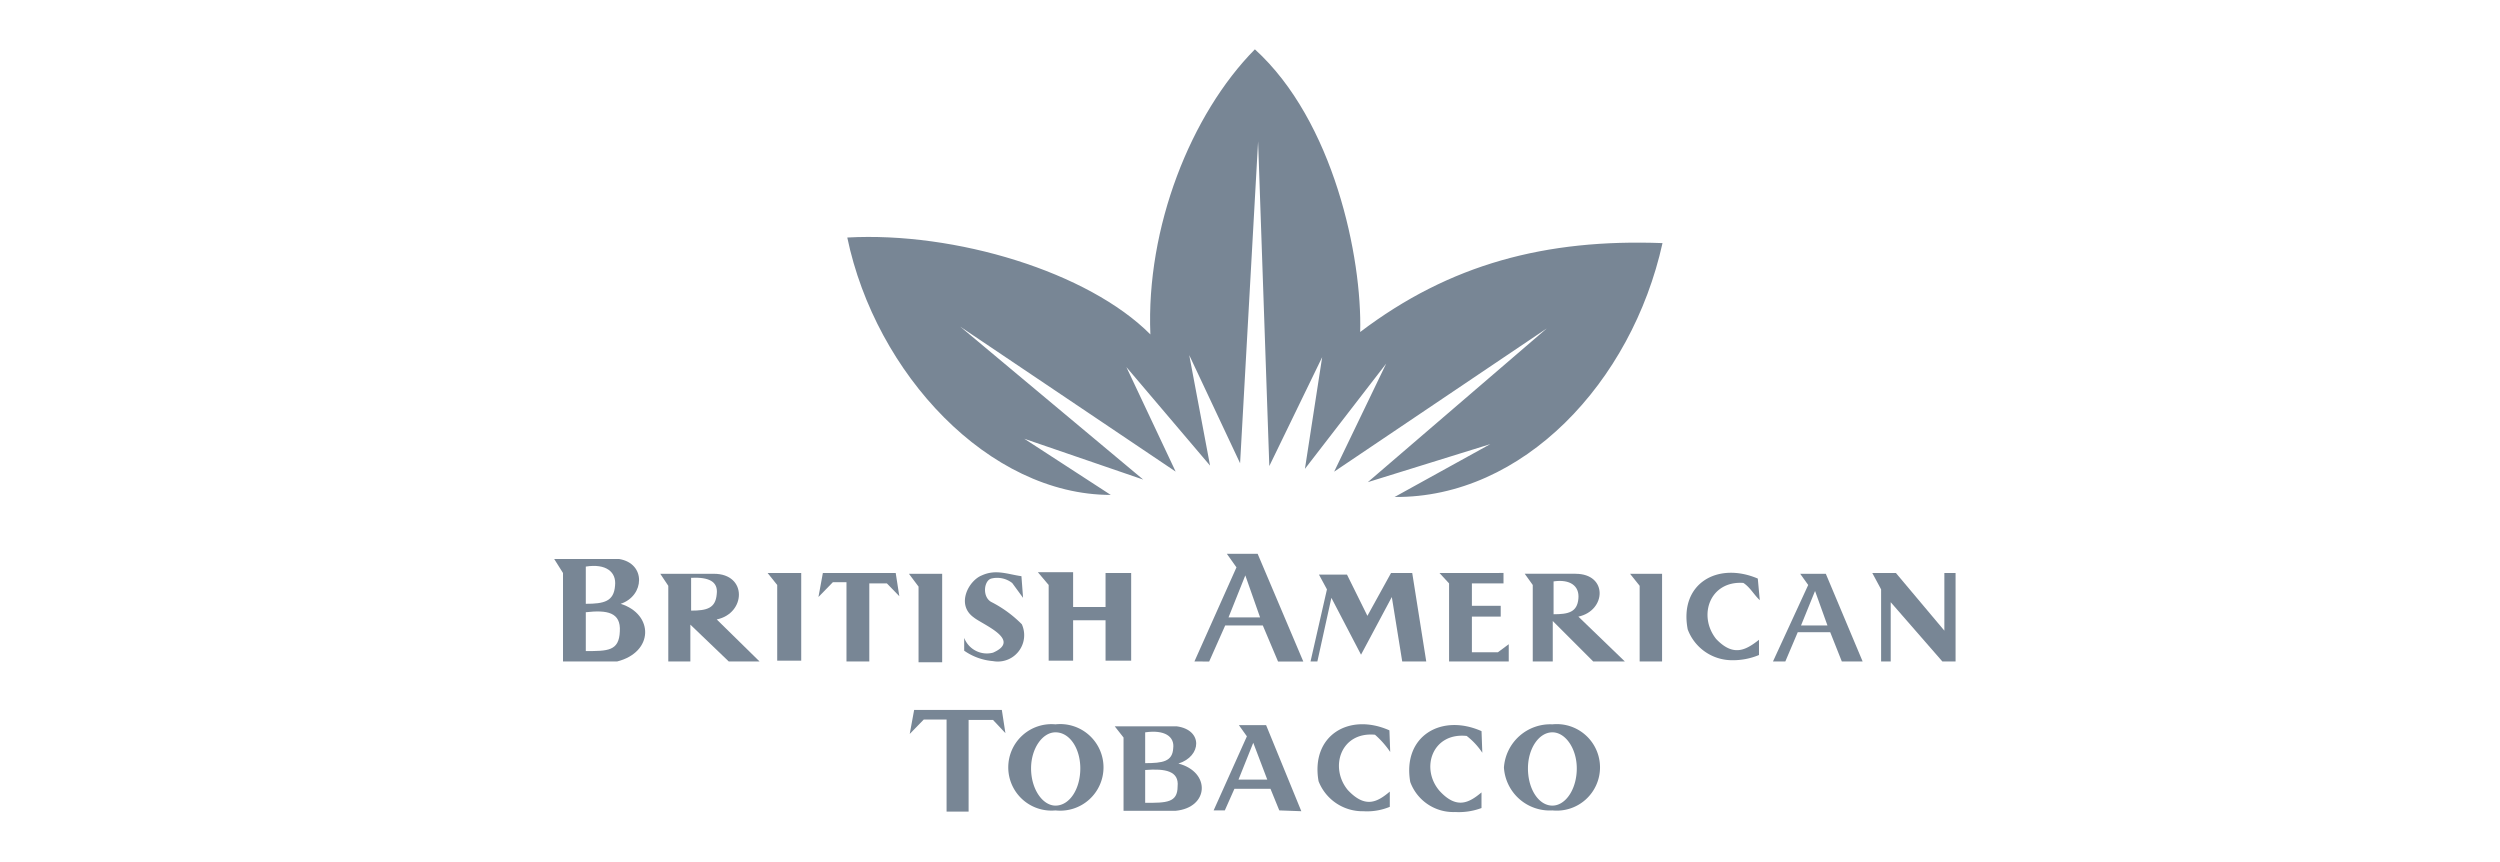 <?xml version="1.0" encoding="UTF-8"?>
<svg xmlns="http://www.w3.org/2000/svg" width="203" height="70" viewBox="0 0 203 70">
  <g id="Logo_06" data-name="Logo 06" transform="translate(-1082 138)">
    <rect id="Rectangle_2468" data-name="Rectangle 2468" width="203" height="70" transform="translate(1082 -138)" fill="rgba(255,255,255,0)"></rect>
    <g id="XMLID_2_" transform="translate(1127 -250.6)">
      <g id="XMLID_3_" transform="translate(0 116.6)">
        <g id="XMLID_5_" transform="translate(0 40.965)">
          <path id="XMLID_47_" d="M77.97,307.95l.78.973v6.145H80.7V307.95Z" transform="translate(-60.641 -306.388)" fill="#788695"></path>
          <path id="XMLID_46_" d="M393.07,308.24l.78.976v6.143h1.82V308.24Z" transform="translate(-305.71 -306.613)" fill="#788695"></path>
          <path id="XMLID_45_" d="M129.61,308.24l.78,1.04v6.145h1.918V308.24Z" transform="translate(-100.804 -306.613)" fill="#788695"></path>
          <path id="XMLID_44_" d="M96.55,309.9l.358-1.949h5.916l.293,1.885-1.009-1.04h-1.429v6.339H98.826V308.7H97.719Z" transform="translate(-75.092 -306.388)" fill="#788695"></path>
          <path id="XMLID_43_" d="M154.571,309.77l-.131-1.756c-1.138-.162-2.08-.585-3.218-.064-1.073.422-2.114,2.374-.651,3.414.716.585,3.934,1.82,1.56,2.86a1.973,1.973,0,0,1-2.34-1.2v1.04a4.762,4.762,0,0,0,2.34.845,2.142,2.142,0,0,0,2.34-2.992,9.656,9.656,0,0,0-2.5-1.82c-.716-.422-.585-1.691,0-1.885a1.981,1.981,0,0,1,1.722.358Z" transform="translate(-116.499 -306.192)" fill="#788695"></path>
          <path id="XMLID_42_" d="M176.71,307.65l.878,1.04v6.145h1.985v-3.283h2.634v3.283h2.08v-7.119h-2.08v2.763h-2.634V307.65Z" transform="translate(-137.436 -306.154)" fill="#788695"></path>
          <path id="XMLID_41_" d="M276.33,315.133l1.333-5.852-.649-1.2h2.276l1.658,3.349,1.918-3.478h1.722l1.138,7.183h-1.951l-.845-5.234-2.5,4.683-2.407-4.616-1.138,5.167Z" transform="translate(-214.915 -306.388)" fill="#788695"></path>
          <path id="XMLID_40_" d="M323.44,307.95l.78.845v6.339h4.845v-1.4l-.878.651h-2.114v-2.894h2.34v-.878h-2.34v-1.82h2.567v-.845Z" transform="translate(-251.555 -306.388)" fill="#788695"></path>
          <path id="XMLID_39_" d="M419.63,310.1l-.162-1.756c-3.283-1.4-6.405.422-5.69,4.129a3.846,3.846,0,0,0,3.576,2.5,5.476,5.476,0,0,0,2.211-.422v-1.236c-1.073.845-2.08,1.4-3.478-.065-1.5-1.885-.52-4.747,2.211-4.552.551.358.842.942,1.331,1.4" transform="translate(-321.735 -306.329)" fill="#788695"></path>
          <path id="XMLID_38_" d="M481.57,307.95l.716,1.331v5.852h.78v-4.812l4.194,4.812h1.073V307.95h-.911v4.681l-3.934-4.681Z" transform="translate(-374.54 -306.388)" fill="#788695"></path>
          <path id="XMLID_34_" d="M5.267,302.83c2.211.358,2.08,2.992.131,3.64,2.7.845,2.7,3.934-.293,4.683H.716v-7.185L0,302.83Zm-2.7.616v3.023c1.5,0,2.276-.2,2.374-1.462C5.072,303.87,4.194,303.186,2.569,303.446Zm0,3.707v3.154c1.789,0,2.7,0,2.763-1.594C5.43,307.153,4.292,306.957,2.569,307.153Z" transform="translate(0 -302.405)" fill="#788695"></path>
          <path id="XMLID_31_" d="M43.118,308.24c2.731,0,2.6,3.218.227,3.707l3.478,3.414h-2.5l-3.12-2.992v2.992H39.411v-6.145l-.651-.976Zm-1.854.324v2.667c1.3,0,1.982-.2,2.08-1.333C43.476,308.858,42.7,308.5,41.265,308.564Z" transform="translate(-30.146 -306.613)" fill="#788695"></path>
          <path id="XMLID_28_" d="M358.719,308.232c2.634,0,2.5,2.991.227,3.478l3.772,3.64h-2.569l-3.283-3.283v3.283h-1.625v-6.21l-.651-.911,4.129,0Zm-1.787.618v2.667c1.2,0,1.918-.162,2.016-1.269C359.046,309.208,358.266,308.654,356.933,308.85Z" transform="translate(-275.782 -306.605)" fill="#788695"></path>
          <path id="XMLID_25_" d="M233.91,309.666l3.414-7.641-.78-1.1h2.5l3.707,8.746H240.7l-1.236-2.927h-3.056l-1.3,2.927Zm5.332-3.576-1.2-3.414-1.365,3.414Z" transform="translate(-181.923 -300.92)" fill="#788695"></path>
          <path id="XMLID_22_" d="M445.29,315.351l2.86-6.21-.651-.911h2.08l2.991,7.121H450.88l-.942-2.374H447.3l-1.007,2.374Zm4.423-2.925-1.007-2.8-1.138,2.8Z" transform="translate(-346.324 -306.605)" fill="#788695"></path>
          <path id="XMLID_21_" d="M129.9,359.929l.358-1.949h7.121l.291,1.885-1.007-1.073h-1.982v7.445h-1.789V358.76h-1.854Z" transform="translate(-101.03 -345.298)" fill="#788695"></path>
          <path id="XMLID_20_" d="M284.775,365.459l-.064-1.756c-3.283-1.462-6.405.422-5.754,4.129a3.83,3.83,0,0,0,3.64,2.438,4.809,4.809,0,0,0,2.145-.358v-1.236c-1.007.845-1.983,1.4-3.414-.131-1.5-1.82-.585-4.747,2.211-4.487a7.217,7.217,0,0,1,1.236,1.4" transform="translate(-216.89 -349.363)" fill="#788695"></path>
          <path id="XMLID_19_" d="M318.313,365.749l-.064-1.756c-3.283-1.462-6.436.422-5.787,4.129a3.724,3.724,0,0,0,3.64,2.438,5.266,5.266,0,0,0,2.145-.324v-1.269c-1.007.845-2.016,1.4-3.414-.131-1.56-1.82-.585-4.747,2.211-4.454a5.655,5.655,0,0,1,1.269,1.367" transform="translate(-242.949 -349.589)" fill="#788695"></path>
          <path id="XMLID_15_" d="M209.838,363.962c2.145.293,2.016,2.438.131,3.023,2.634.682,2.5,3.576-.227,3.836h-4.227v-5.95l-.716-.911h5.038Zm-2.567.489v2.5c1.431,0,2.211-.131,2.276-1.2C209.676,364.776,208.832,364.222,207.271,364.451Zm0,3.056v2.667c1.722,0,2.634,0,2.634-1.333C210.034,367.6,208.929,367.376,207.271,367.507Z" transform="translate(-159.283 -349.949)" fill="#788695"></path>
          <path id="XMLID_12_" d="M240.93,370.455l2.7-6.014-.651-.911h2.211l2.86,6.99-1.789-.065-.716-1.756h-2.927l-.78,1.756Zm4.356-2.5-1.138-2.992-1.2,2.992Z" transform="translate(-187.383 -349.615)" fill="#788695"></path>
          <path id="XMLID_9_" d="M169.726,363.24a3.516,3.516,0,1,1,0,6.99,3.51,3.51,0,1,1,0-6.99m-1.982,3.576c0,1.691.942,3.023,1.982,3.023,1.138,0,2.016-1.333,2.016-3.023,0-1.594-.845-2.927-2.016-2.927C168.653,363.891,167.744,365.222,167.744,366.816Z" transform="translate(-129.021 -349.389)" fill="#788695"></path>
          <path id="XMLID_6_" d="M350.924,363.24a3.513,3.513,0,1,1,0,6.99,3.726,3.726,0,0,1-3.934-3.478,3.772,3.772,0,0,1,3.934-3.512m-1.983,3.576c0,1.691.878,3.023,1.983,3.023,1.073,0,1.982-1.333,1.982-3.023,0-1.594-.911-2.927-1.982-2.927C349.819,363.891,348.941,365.222,348.941,366.816Z" transform="translate(-269.871 -349.389)" fill="#788695"></path>
        </g>
        <path id="XMLID_4_" d="M128.474,152.787c-9.884,0-19.085-9.819-21.394-20.9,8.779-.487,19.571,2.8,24.612,7.868-.358-8.681,3.283-17.882,8.486-23.15,6.405,5.821,8.712,16.907,8.55,22.954,7.283-5.527,15.086-7.574,24.548-7.219-2.5,11.315-11.346,20.709-21.752,20.614l7.77-4.292-9.948,3.089,14.533-12.484L146.614,150.9l4.227-8.779-6.6,8.55,1.4-9.07-4.292,8.843-.911-26.368-1.462,26.139-4.129-8.779,1.691,8.972-6.794-8,4,8.486-17.491-11.77,14.858,12.419-9.657-3.316Z" transform="translate(-83.281 -116.6)" fill="#788695"></path>
      </g>
    </g>
  </g>
</svg>
